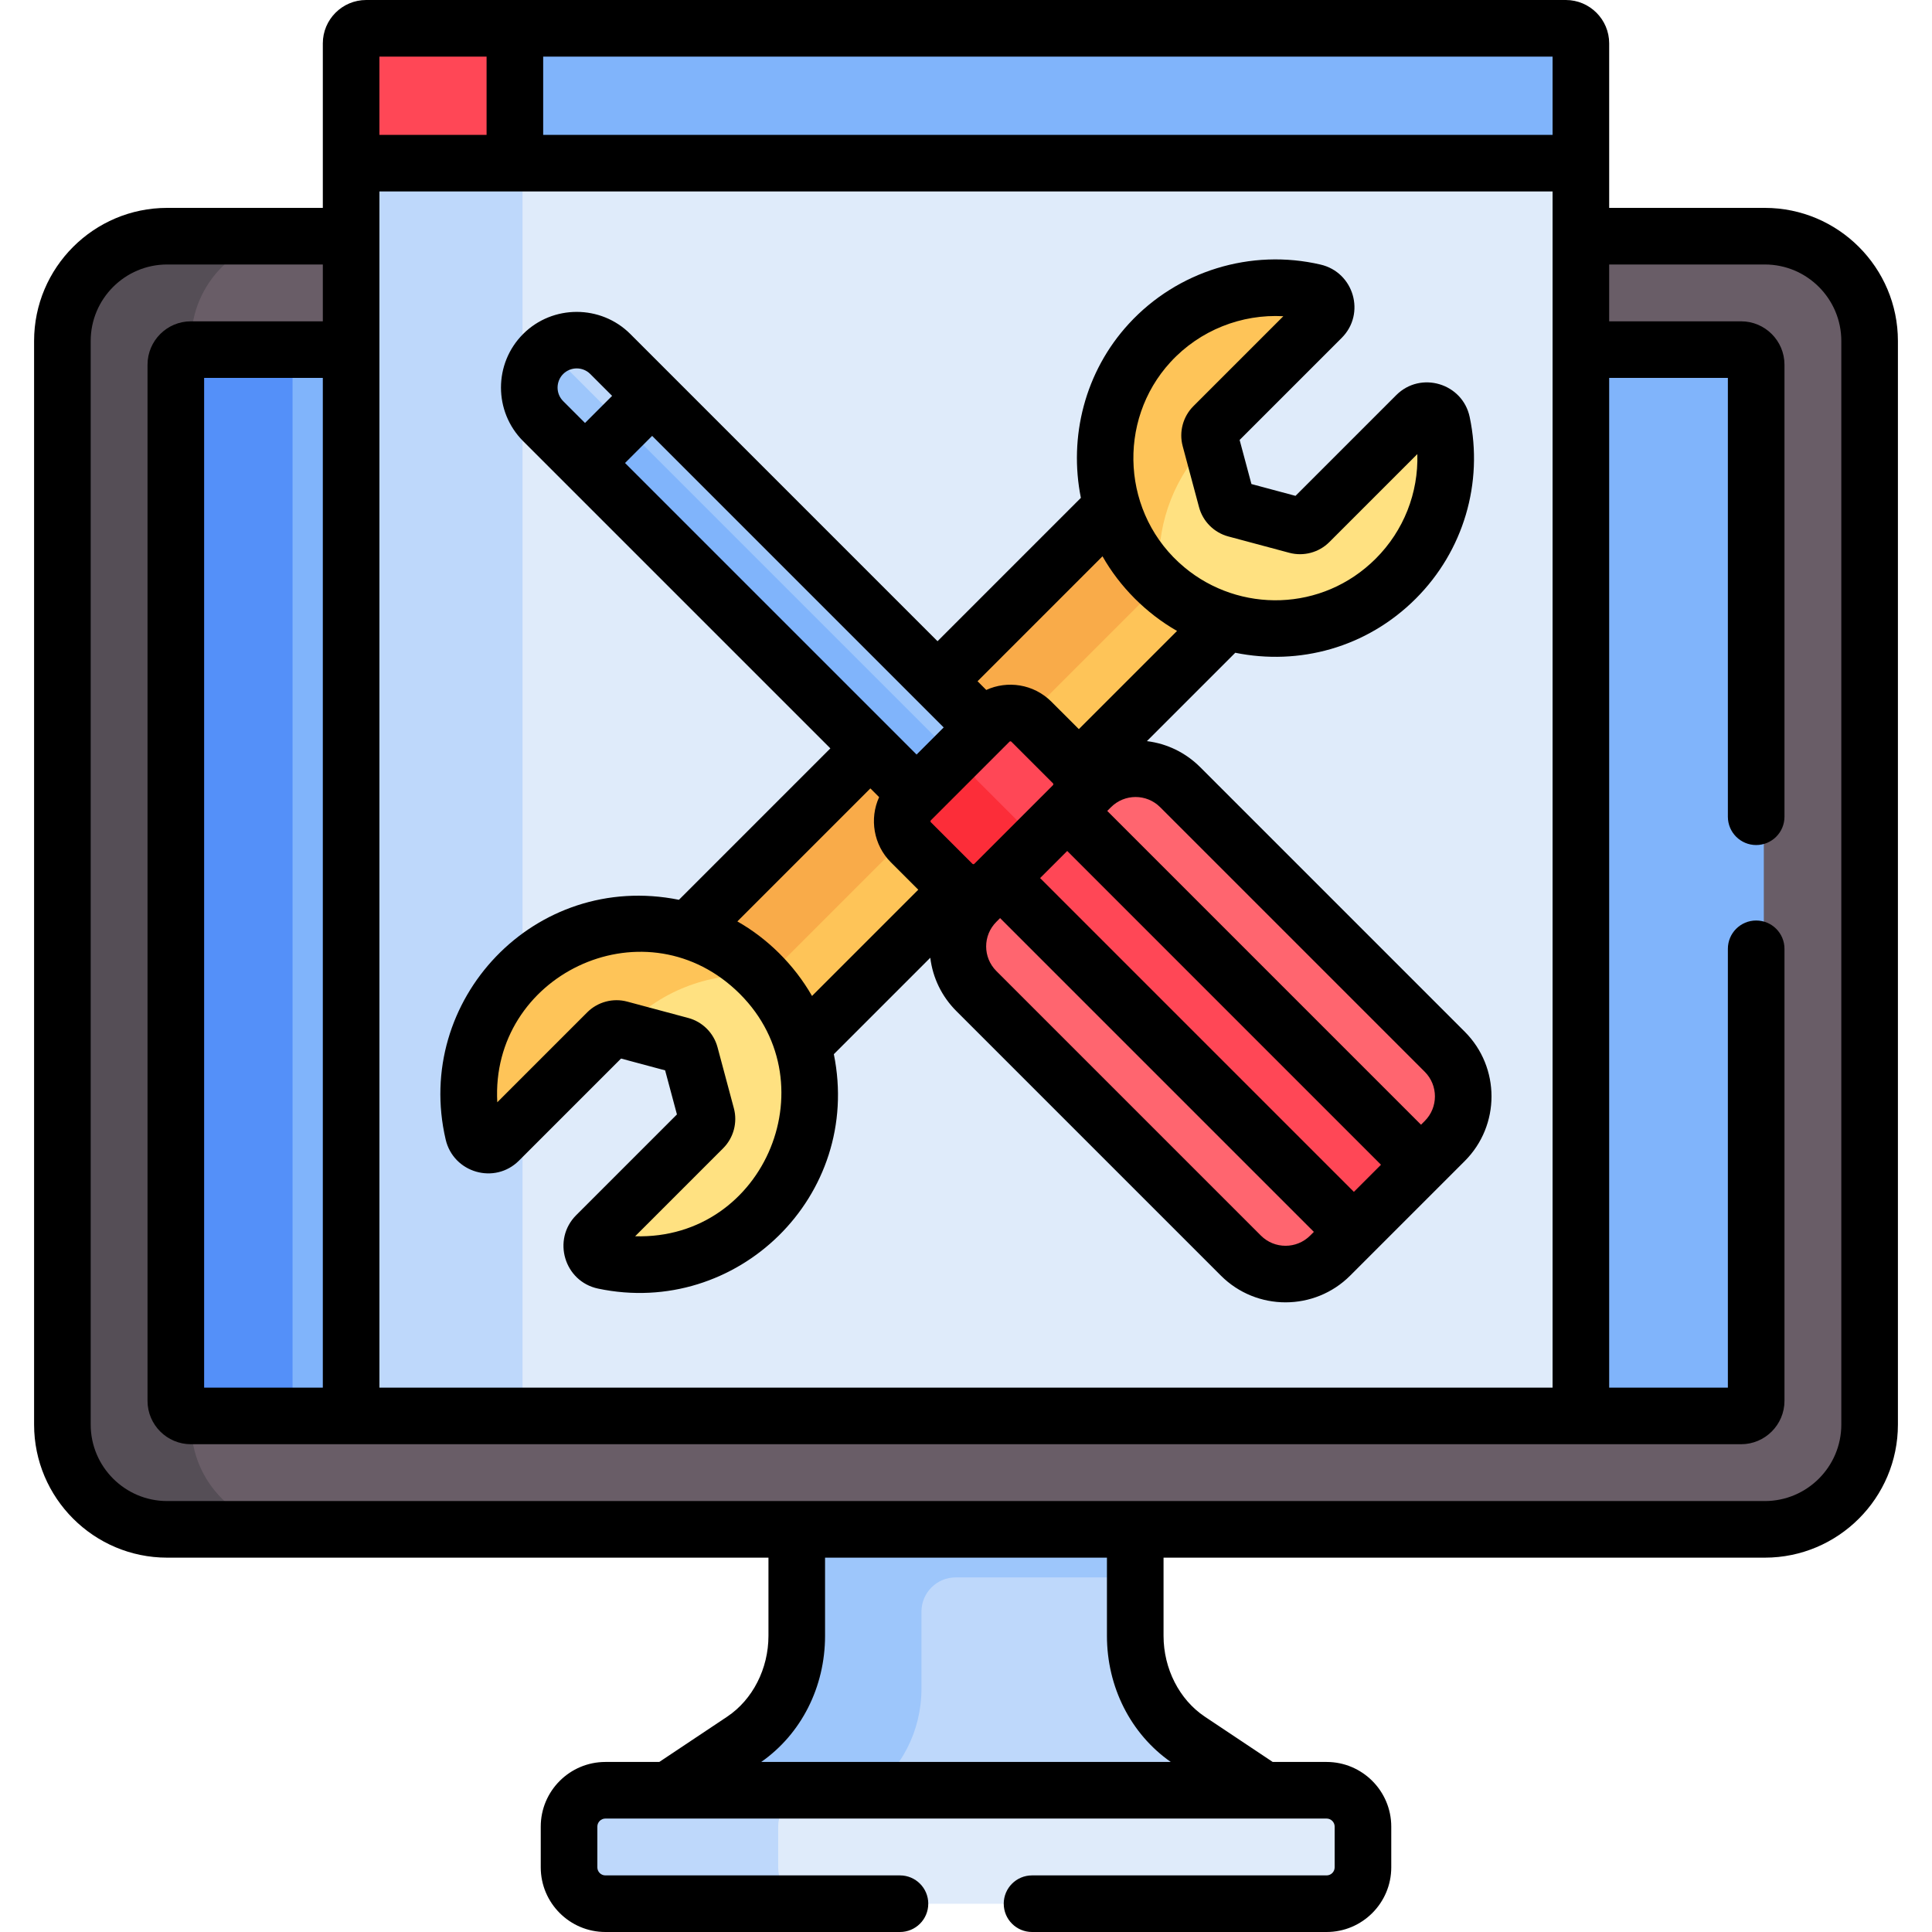 <?xml version="1.0" encoding="UTF-8" standalone="no"?>
<!DOCTYPE svg PUBLIC "-//W3C//DTD SVG 1.1//EN" "http://www.w3.org/Graphics/SVG/1.1/DTD/svg11.dtd">
<svg width="100%" height="100%" viewBox="0 0 512 512" version="1.1" xmlns="http://www.w3.org/2000/svg" xmlns:xlink="http://www.w3.org/1999/xlink" xml:space="preserve" xmlns:serif="http://www.serif.com/" style="fill-rule:evenodd;clip-rule:evenodd;stroke-linejoin:round;stroke-miterlimit:2;">
    <g>
        <g>
            <path d="M213.173,404.035L213.173,433.52C213.173,444.796 207.77,455.265 198.895,461.184L177.461,475.482L338.585,475.482L317.151,461.184C308.277,455.264 302.874,444.795 302.874,433.52L302.874,404.035L213.173,404.035Z" style="fill:rgb(190,216,251);fill-rule:nonzero;"/>
            <path d="M213.173,404.033L213.173,433.52C213.173,444.796 207.77,455.265 198.896,461.184L177.462,475.482L229.467,475.482L229.919,475.18C238.793,469.26 244.196,458.79 244.196,447.516L244.196,427.103C244.196,422.092 248.258,418.03 253.269,418.03L302.874,418.03L302.874,404.033L213.173,404.033Z" style="fill:rgb(157,198,251);fill-rule:nonzero;"/>
            <path d="M353.586,474.449L162.462,474.449C157.14,474.449 152.826,478.763 152.826,484.085L152.826,494.875C152.826,500.197 157.14,504.511 162.462,504.511L353.586,504.511C358.908,504.511 363.222,500.197 363.222,494.875L363.222,484.085C363.222,478.763 358.908,474.449 353.586,474.449Z" style="fill:rgb(223,235,250);fill-rule:nonzero;"/>
            <path d="M206.229,494.875L206.229,484.085C206.229,478.763 210.543,474.449 215.865,474.449L162.462,474.449C157.14,474.449 152.826,478.763 152.826,484.085L152.826,494.875C152.826,500.197 157.14,504.511 162.462,504.511L215.865,504.511C210.544,504.511 206.229,500.197 206.229,494.875Z" style="fill:rgb(190,216,251);fill-rule:nonzero;"/>
            <g>
                <g>
                    <path d="M469.719,62.603L46.329,62.603C31.015,62.603 18.557,75.06 18.557,90.374L18.557,377.535C18.557,392.849 31.015,405.307 46.329,405.307L469.718,405.307C485.032,405.307 497.49,392.849 497.49,377.535L497.49,90.374C497.491,75.06 485.033,62.603 469.719,62.603Z" style="fill:rgb(105,93,103);fill-rule:nonzero;"/>
                </g>
            </g>
            <path d="M50.681,377.535L50.681,90.374C50.681,75.06 63.139,62.603 78.452,62.603L46.329,62.603C31.015,62.603 18.557,75.06 18.557,90.374L18.557,377.535C18.557,392.849 31.015,405.307 46.329,405.307L78.452,405.307C63.14,405.307 50.681,392.849 50.681,377.535Z" style="fill:rgb(85,78,86);fill-rule:nonzero;"/>
            <path d="M463.433,92.664L52.615,92.664C50.408,92.664 48.619,94.453 48.619,96.66L48.619,371.249C48.619,373.457 50.408,375.245 52.615,375.245L463.433,375.245C465.64,375.245 467.429,373.456 467.429,371.249L467.429,96.66C467.429,94.453 465.64,92.664 463.433,92.664Z" style="fill:rgb(128,180,251);fill-rule:nonzero;"/>
            <path d="M77.53,371.249L77.529,96.66C77.529,94.453 79.318,92.664 81.525,92.664L52.616,92.664C50.409,92.664 48.62,94.453 48.62,96.66L48.62,371.249C48.62,373.457 50.409,375.245 52.616,375.245L81.526,375.245C79.318,375.245 77.53,373.456 77.53,371.249Z" style="fill:rgb(84,144,249);fill-rule:nonzero;"/>
            <rect x="95.075" y="41.252" width="325.898" height="333.993" style="fill:rgb(223,235,250);fill-rule:nonzero;"/>
            <rect x="95.075" y="41.252" width="43.398" height="333.993" style="fill:rgb(190,216,251);fill-rule:nonzero;"/>
            <path d="M416.977,7.511L136.473,7.511L136.473,43.251L420.974,43.251L420.974,11.506C420.973,9.3 419.184,7.511 416.977,7.511Z" style="fill:rgb(128,180,251);fill-rule:nonzero;"/>
            <path d="M138.473,7.511L99.07,7.511C96.863,7.511 95.074,9.3 95.074,11.507L95.074,43.251L138.472,43.251L138.472,7.511L138.473,7.511Z" style="fill:rgb(255,71,86);fill-rule:nonzero;"/>
            <path d="M255.419,233.229L244.408,222.218C241.337,219.147 241.607,214.435 244.678,211.365L246.197,209.846L233.686,197.339C213.949,217.076 193.228,237.797 183.284,247.742C189.735,249.639 195.836,252.984 201.041,257.798C207.251,263.541 211.458,270.583 213.688,278.088C222.459,269.317 240.083,251.693 257.21,234.566C256.568,234.214 255.963,233.772 255.419,233.229Z" style="fill:rgb(254,196,88);fill-rule:nonzero;"/>
            <path d="M202.694,259.435C216.21,245.918 229.634,232.495 242.661,219.468C241.69,216.746 242.428,213.615 244.679,211.365L246.198,209.846L233.687,197.339C213.95,217.076 193.229,237.797 183.285,247.742C189.736,249.638 195.837,252.984 201.042,257.798C201.615,258.329 202.154,258.882 202.694,259.435Z" style="fill:rgb(249,171,73);fill-rule:nonzero;"/>
            <path d="M307.797,151.042C302.984,145.837 299.638,139.736 297.741,133.284C288.178,142.847 268.435,162.59 249.477,181.548L262.397,194.573L263.916,193.054C266.987,189.984 271.286,189.2 274.357,192.27L285.368,203.281C285.911,203.824 286.354,204.429 286.705,205.071C302.986,188.791 319.682,172.095 328.087,163.689C320.581,161.459 313.54,157.252 307.797,151.042Z" style="fill:rgb(254,196,88);fill-rule:nonzero;"/>
            <path d="M263.916,193.054C266.13,190.841 268.982,189.825 271.552,190.577C285.121,177.008 297.889,164.24 309.433,152.696C308.881,152.156 308.327,151.617 307.796,151.043C302.983,145.838 299.637,139.737 297.74,133.285C288.177,142.848 268.434,162.591 249.476,181.549L262.396,194.574L263.916,193.054Z" style="fill:rgb(249,171,73);fill-rule:nonzero;"/>
            <path d="M384.167,112.068C383.504,108.921 379.614,107.759 377.34,110.033L349.005,138.368C348.129,139.244 346.852,139.586 345.656,139.265L329.478,134.93C328.281,134.609 327.347,133.675 327.026,132.478L322.691,116.3C322.37,115.103 322.713,113.827 323.588,112.951L352.29,84.249C354.553,81.986 353.407,78.16 350.29,77.433C335.012,73.869 318.24,78.347 306.719,90.866C290.906,108.05 290.941,134.896 306.796,152.041C324.304,170.974 353.859,171.41 371.922,153.347C383.133,142.138 387.209,126.504 384.167,112.068Z" style="fill:rgb(255,225,129);fill-rule:nonzero;"/>
            <g>
                <g>
                    <path d="M318.97,118.536C320.124,117.281 321.344,116.13 322.597,115.037C322.68,114.261 323.019,113.521 323.588,112.951L352.29,84.249C354.553,81.986 353.407,78.16 350.29,77.433C335.012,73.869 318.24,78.347 306.719,90.866C290.906,108.05 290.941,134.896 306.796,152.041C306.952,152.209 307.115,152.365 307.273,152.53C306.359,140.426 310.25,128.012 318.97,118.536Z" style="fill:rgb(254,196,88);fill-rule:nonzero;"/>
                </g>
            </g>
            <path d="M162.067,334.167C158.92,333.504 157.758,329.614 160.032,327.34L188.367,299.006C189.243,298.13 189.585,296.853 189.264,295.657L184.929,279.479C184.608,278.282 183.674,277.348 182.477,277.027L166.299,272.692C165.102,272.371 163.826,272.714 162.95,273.589L134.248,302.291C131.985,304.554 128.159,303.408 127.432,300.291C123.868,285.013 128.346,268.24 140.865,256.719C158.049,240.906 184.895,240.941 202.039,256.796C220.972,274.305 221.408,303.86 203.345,321.922C192.136,333.133 176.503,337.209 162.067,334.167Z" style="fill:rgb(255,225,129);fill-rule:nonzero;"/>
            <g>
                <g>
                    <path d="M165.489,272.58C166.248,271.773 167.036,270.983 167.866,270.22C177.902,260.984 191.234,257.165 204.004,258.736C203.371,258.076 202.721,257.427 202.04,256.797C184.896,240.942 158.05,240.907 140.866,256.72C128.346,268.241 123.869,285.014 127.433,300.292C128.16,303.408 131.986,304.554 134.249,302.292L162.951,273.59C163.63,272.91 164.552,272.557 165.489,272.58Z" style="fill:rgb(254,196,88);fill-rule:nonzero;"/>
                </g>
            </g>
            <path d="M145.964,93.825C141.051,98.738 141.051,106.703 145.964,111.616L157.057,122.709L174.848,104.918L163.755,93.825C158.843,88.912 150.877,88.912 145.964,93.825Z" style="fill:rgb(190,216,251);fill-rule:nonzero;"/>
            <path d="M146.198,93.614C146.122,93.687 146.04,93.75 145.965,93.825C141.052,98.738 141.052,106.703 145.965,111.616L157.058,122.709L166.176,113.591L146.198,93.614Z" style="fill:rgb(157,198,251);fill-rule:nonzero;"/>
            <g transform="matrix(0.707,-0.707,0.707,0.707,-50.323,195.226)">
                <rect x="197.915" y="93.949" width="25.161" height="128.816" style="fill:rgb(157,198,251);fill-rule:nonzero;"/>
            </g>
            <g transform="matrix(0.707,-0.707,0.707,0.707,-54.659,193.43)">
                <rect x="199.711" y="98.285" width="12.895" height="128.816" style="fill:rgb(128,180,251);fill-rule:nonzero;"/>
            </g>
            <path d="M264.237,191.27L243.409,212.098C240.338,215.169 240.369,220.178 243.478,223.286L254.625,234.433C257.734,237.542 262.743,237.572 265.813,234.502L286.642,213.673C289.713,210.602 289.682,205.593 286.573,202.485L275.426,191.339C272.317,188.231 267.308,188.2 264.237,191.27Z" style="fill:rgb(255,71,86);fill-rule:nonzero;"/>
            <path d="M270.931,218.792L259.118,206.979C256.812,204.673 256.002,201.49 256.743,198.763L243.409,212.098C240.338,215.169 240.369,220.178 243.478,223.286L254.625,234.433C257.734,237.541 262.743,237.572 265.813,234.502L279.148,221.167C276.42,221.908 273.237,221.098 270.931,218.792Z" style="fill:rgb(252,45,57);fill-rule:nonzero;"/>
            <path d="M291.141,208.627L260.766,239.002C254.235,245.533 254.235,256.121 260.766,262.651L330.877,332.762C337.408,339.293 347.996,339.293 354.526,332.762L384.901,302.388C391.432,295.857 391.432,285.269 384.901,278.739L314.79,208.627C308.26,202.096 297.672,202.096 291.141,208.627Z" style="fill:rgb(255,101,111);fill-rule:nonzero;"/>
            <g transform="matrix(0.707,-0.707,0.707,0.707,-96.854,307.563)">
                <rect x="310.254" y="204.396" width="25.161" height="132.598" style="fill:rgb(255,71,86);fill-rule:nonzero;"/>
            </g>
        </g>
        <g>
            <path d="M467.695,55.092L426.449,55.092L426.449,11.496C426.449,5.157 421.292,0 414.953,0L97.047,0C90.708,0 85.551,5.157 85.551,11.496L85.551,55.092L44.306,55.092C24.857,55.092 9.034,70.914 9.034,90.363L9.034,377.524C9.034,396.973 24.857,412.795 44.306,412.795L203.65,412.795L203.65,433.508C203.65,442.223 199.459,450.433 192.711,454.934L174.717,466.937L160.439,466.937C150.991,466.937 143.303,474.625 143.303,484.074L143.303,494.863C143.303,504.312 150.991,512 160.439,512L238.501,512C242.644,512 246.001,508.643 246.001,504.5C246.001,500.357 242.644,497 238.501,497L160.439,497C159.261,497 158.303,496.041 158.303,494.863L158.303,484.074C158.303,482.896 159.261,481.937 160.439,481.937L351.562,481.937C352.74,481.937 353.699,482.896 353.699,484.074L353.699,494.863C353.699,496.041 352.74,497 351.562,497L273.5,497C269.357,497 266,500.357 266,504.5C266,508.643 269.357,512 273.5,512L351.562,512C361.011,512 368.699,504.312 368.699,494.863L368.699,484.074C368.699,474.625 361.011,466.937 351.562,466.937L337.284,466.937L319.29,454.934C312.542,450.433 308.351,442.223 308.351,433.508L308.351,412.795L467.696,412.795C487.145,412.795 502.967,396.973 502.967,377.524L502.967,90.363C502.967,70.914 487.144,55.092 467.695,55.092ZM143.948,15L411.449,15L411.449,35.74L143.948,35.74L143.948,15ZM100.551,15L128.948,15L128.948,35.74L100.551,35.74L100.551,15ZM100.551,50.74L411.449,50.74L411.449,367.734L100.551,367.734L100.551,50.74ZM310.269,466.937L201.73,466.937C212.339,459.516 218.649,447.085 218.649,433.508L218.649,412.795L293.35,412.795L293.35,433.508C293.351,447.086 299.659,459.517 310.269,466.937ZM487.967,377.524C487.967,388.702 478.873,397.795 467.696,397.795L44.306,397.795C33.127,397.795 24.034,388.701 24.034,377.524L24.034,90.363C24.034,79.184 33.128,70.091 44.306,70.091L85.551,70.091L85.551,85.154L50.591,85.154C44.252,85.154 39.096,90.311 39.096,96.65L39.096,371.239C39.096,377.578 44.252,382.735 50.591,382.735L461.409,382.735C467.748,382.735 472.905,377.578 472.905,371.239L472.905,251.443C472.905,247.3 469.548,243.943 465.405,243.943C461.262,243.943 457.905,247.3 457.905,251.443L457.905,367.734L426.449,367.734L426.449,100.153L457.905,100.153L457.905,216.443C457.905,220.586 461.262,223.943 465.405,223.943C469.548,223.943 472.905,220.586 472.905,216.443L472.905,96.648C472.905,90.309 467.748,85.153 461.409,85.153L426.449,85.153L426.449,70.091L467.695,70.091C478.873,70.091 487.966,79.185 487.966,90.363L487.966,377.524L487.967,377.524ZM85.551,100.153L85.551,367.734L54.096,367.734L54.096,100.153L85.551,100.153Z" style="fill-rule:nonzero;"/>
            <path d="M318.07,203.312C314.209,199.452 309.273,197.062 303.94,196.407L327.359,172.988C344.172,176.398 362.109,171.731 375.203,158.64C387.833,146.009 393.171,128.017 389.481,110.51C387.595,101.555 376.49,98.236 370.012,104.718L343.323,131.406L331.643,128.276L328.513,116.596L355.569,89.54C361.978,83.129 358.803,72.177 349.97,70.117C331.494,65.806 312.031,71.805 299.176,85.775C287.442,98.527 283.209,115.865 286.444,131.938L248.453,169.928C238.292,159.767 175.1,96.574 167.035,88.509C159.234,80.709 146.449,80.699 138.637,88.509C130.808,96.339 130.808,109.077 138.637,116.907L220.055,198.325L179.926,238.455C141.689,230.761 109.502,265.106 118.106,301.982C120.168,310.827 131.126,313.983 137.528,307.582L164.585,280.526L176.265,283.656L179.395,295.336L152.707,322.023C146.235,328.497 149.531,339.604 158.499,341.493L158.498,341.493C195.268,349.242 228.61,316.982 220.976,279.371L246.535,253.812C247.19,259.146 249.579,264.081 253.44,267.942L323.551,338.053C333.001,347.501 348.366,347.491 357.808,338.053C383.903,311.959 386.22,309.642 388.183,307.678C397.626,298.234 397.626,282.866 388.183,273.422L318.07,203.312ZM310.214,95.934C318.014,87.459 329.08,83.195 340.097,83.801L316.262,107.637C313.499,110.401 312.411,114.461 313.424,118.231L317.758,134.408C318.769,138.182 321.739,141.154 325.512,142.164L341.693,146.5C345.461,147.508 349.523,146.422 352.284,143.661L375.608,120.338C375.912,130.615 372.012,140.618 364.597,148.034C350.424,162.207 328.429,162.487 313.867,150.339C297.257,136.521 295.872,111.521 310.214,95.934ZM292.175,147.423C296.723,155.47 303.751,162.54 311.928,167.207L285.907,193.227L278.636,185.958C273.899,181.22 266.931,180.286 261.368,182.847L259.059,180.538L292.175,147.423ZM155.034,112.091L149.244,106.301C147.229,104.286 147.313,101.048 149.244,99.117C151.2,97.159 154.433,97.119 156.428,99.117L162.218,104.907L155.034,112.091ZM168.323,327.621L191.646,304.299C194.408,301.535 195.495,297.475 194.483,293.704L190.15,277.528C189.139,273.754 186.168,270.782 182.395,269.772L166.22,265.437C162.446,264.425 158.386,265.512 155.623,268.275L131.786,292.111C129.934,258.543 169.995,239.28 194.907,262.278C194.912,262.283 194.918,262.288 194.924,262.293L194.925,262.294C220.44,285.896 203.016,328.626 168.323,327.621ZM215.192,263.941C210.413,255.566 203.266,248.63 195.408,244.188L230.661,208.934L232.977,211.25C230.362,216.959 231.508,223.936 236.081,228.511L243.352,235.782L215.192,263.941ZM242.904,199.961C239.509,196.566 169.035,126.092 165.641,122.698L172.825,115.514C176.221,118.91 246.694,189.384 250.088,192.777L242.904,199.961ZM257.699,228.914L246.688,217.904C246.546,217.762 246.546,217.531 246.688,217.39C248.688,215.39 265.134,198.944 267.516,196.562C267.656,196.417 267.888,196.417 268.029,196.562L279.04,207.573C279.182,207.714 279.182,207.944 279.04,208.085L258.211,228.914C258.07,229.057 257.84,229.057 257.699,228.914ZM347.2,327.448C343.603,331.043 337.752,331.045 334.157,327.448L264.046,257.337C260.441,253.732 260.439,247.9 264.046,244.295L265.034,243.307L348.188,326.461L347.2,327.448ZM358.795,315.854L275.641,232.699L282.826,225.514L365.98,308.669L358.795,315.854ZM377.574,297.074L376.586,298.062L293.433,214.908L294.421,213.92L294.421,213.919C298.026,210.314 303.858,210.315 307.463,213.92L377.574,284.032C381.17,287.628 381.17,293.478 377.574,297.074Z" style="fill-rule:nonzero;"/>
        </g>
    </g>
</svg>
